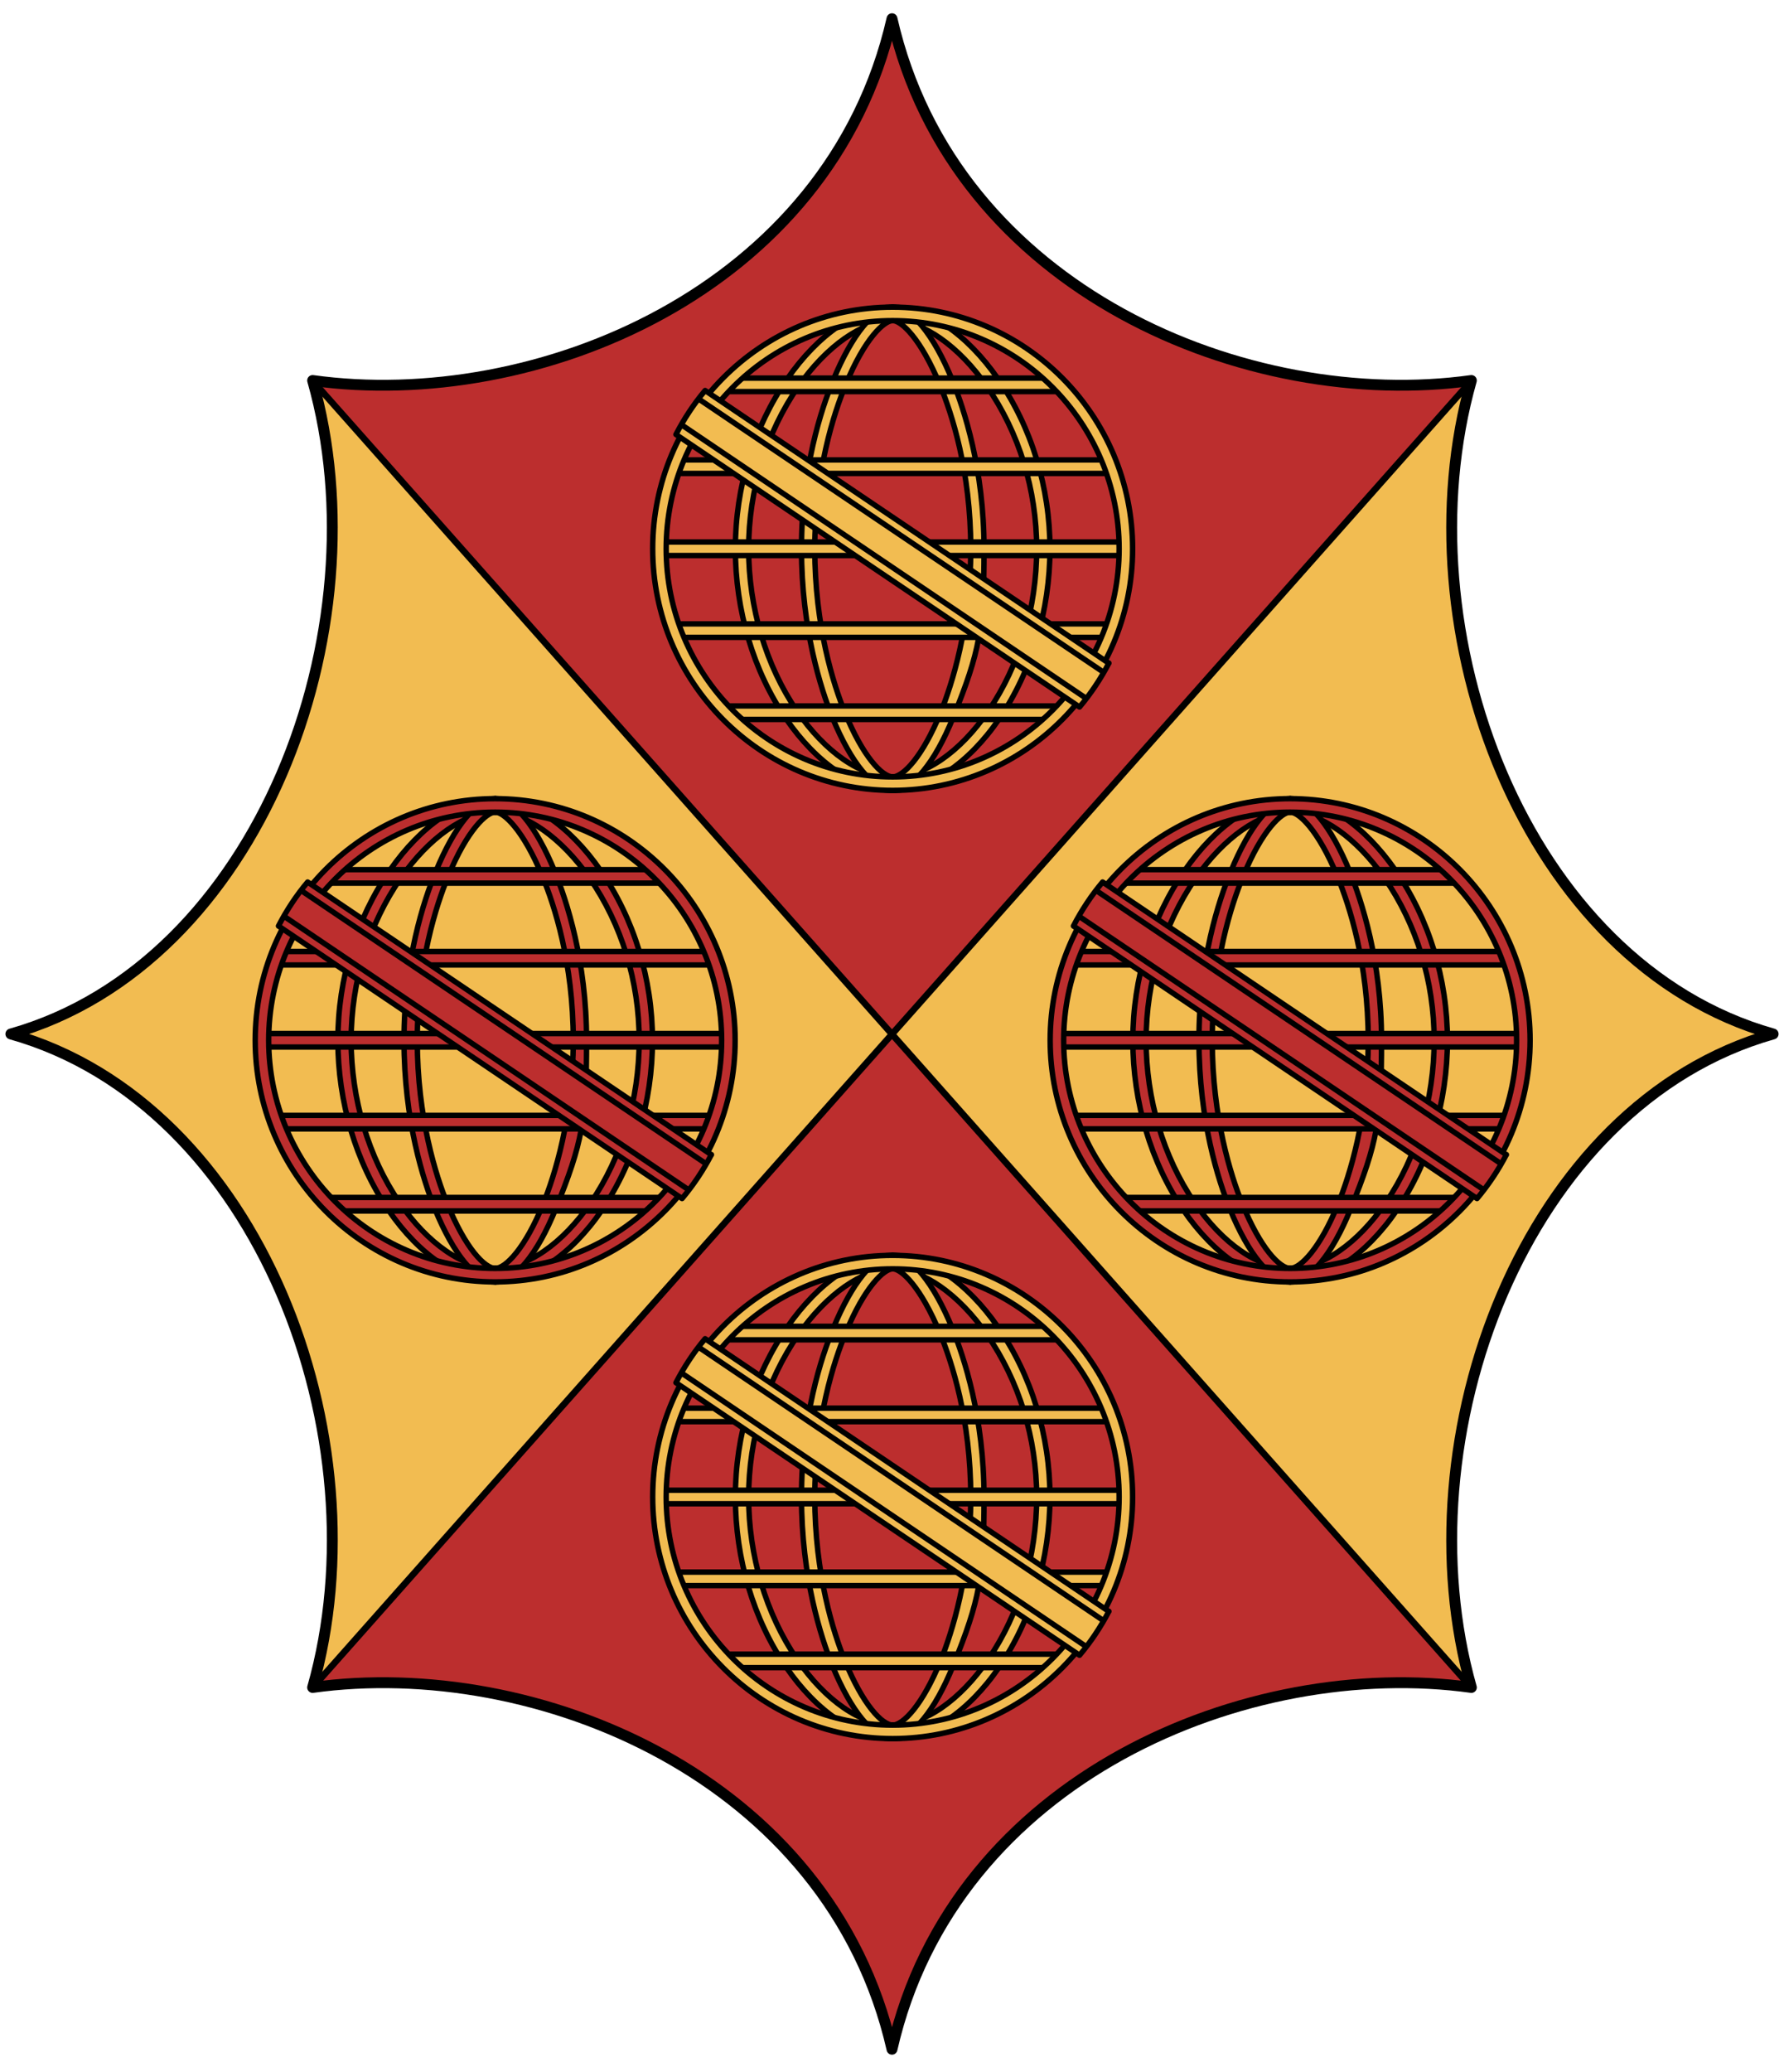 <?xml version="1.0" encoding="UTF-8"?>
<svg xmlns="http://www.w3.org/2000/svg" width="820" height="952" version="1.1" viewBox="0 0 820 952">
  <defs>
    <style>
      .cls-1, .cls-2 {
        fill: #bc2e2e;
      }

      .cls-1, .cls-2, .cls-3, .cls-4, .cls-5 {
        stroke-linejoin: round;
      }

      .cls-1, .cls-2, .cls-3, .cls-4, .cls-5, .cls-6 {
        stroke: #000;
      }

      .cls-1, .cls-3 {
        stroke-width: 3px;
      }

      .cls-2, .cls-4 {
        stroke-width: 2.5px;
      }

      .cls-3, .cls-4 {
        fill: #f2bc51;
      }

      .cls-5, .cls-6 {
        fill: none;
        stroke-width: 5px;
      }

      .cls-6 {
        stroke-miterlimit: 10;
      }
    </style>
  </defs>
  <!-- Generator: Adobe Illustrator 28.7.3, SVG Export Plug-In . SVG Version: 1.2.0 Build 164)  -->
  <g>
    <g id="Layer_4">
      <path class="cls-1" d="M676.3,174.8c-102.1,14.2-237.7-40.8-266.3-166.2-28.6,125.5-164.2,180.4-266.3,166.2,32.4,114.4-24.1,267.9-138.7,300.2,114.5,32.4,171.1,185.8,138.7,300.2,102.1-14.2,237.7,40.8,266.3,166.2,28.6-125.5,164.2-180.4,266.3-166.2-32.4-114.4,24.1-267.9,138.7-300.2-114.5-32.4-171.1-185.8-138.7-300.2Z"/>
      <path class="cls-3" d="M143.7,775.3c32.4-114.4-24.1-267.9-138.7-300.2,114.5-32.4,171.1-185.8,138.7-300.2l266.3,300.2-266.3,300.2Z"/>
      <path class="cls-3" d="M676.3,775.3c-32.4-114.4,24.1-267.9,138.7-300.2-114.5-32.4-171.1-185.8-138.7-300.2l-266.3,300.2,266.3,300.2Z"/>
      <path class="cls-6" d="M143.7,775.3"/>
      <path class="cls-6" d="M676.3,174.8"/>
      <path class="cls-6" d="M676.3,775.3"/>
      <path class="cls-6" d="M143.7,174.8"/>
      <path class="cls-5" d="M143.7,174.8c102.1,14.2,237.7-40.8,266.3-166.2,28.6,125.5,164.2,180.4,266.3,166.2-32.4,114.4,24.1,267.9,138.7,300.2-114.5,32.4-171.1,185.8-138.7,300.2-102.1-14.2-237.7,40.8-266.3,166.2-28.6-125.5-164.2-180.4-266.3-166.2,32.4-114.4-24.1-267.9-138.7-300.2,114.5-32.4,171.1-185.8,138.7-300.2Z"/>
      <g>
        <path class="cls-2" d="M593,366.9v6.2c-13.8,0-30.4,11.6-43.4,30.3-14.7,21.2-22.8,47.6-22.8,74.5s7.9,53.6,22.2,74.5c13,19,29.4,30.3,44,30.3v6.2c-16.6,0-34.9-12.3-49-32.9-15-22-23.3-49.7-23.3-78.1s8.5-55.9,23.9-78.1c14.3-20.6,32.4-32.9,48.4-32.9Z"/>
        <path class="cls-2" d="M593,366.9v6.2c-3.8,0-12.8,7.9-21.7,29.7-5.3,12.8-14.1,39.6-14.1,75.1s8.6,62.4,13.8,75.1c8.3,20.4,17.2,29.7,22.1,29.7v6.2c-8.9,0-19.2-12.5-27.8-33.5-5.3-13.1-14.2-40.6-14.2-77.5s9.1-64.2,14.6-77.5c8.6-21,18.9-33.5,27.4-33.5Z"/>
        <path class="cls-2" d="M593,366.9c16,0,34.1,12.3,48.4,32.9,15.4,22.2,23.9,49.9,23.9,78.1s-8.3,56.1-23.3,78.1c-14.1,20.6-32.4,32.9-49,32.9v-6.2c14.6,0,31-11.3,44-30.3,14.3-20.9,22.2-47.4,22.2-74.5s-8.1-53.3-22.8-74.5c-13-18.7-29.6-30.3-43.4-30.3v-6.2Z"/>
        <path class="cls-2" d="M593,366.9c8.5,0,18.8,12.5,27.4,33.5,5.4,13.3,14.6,40.9,14.6,77.5s-1.8,46.9-14.2,77.5c-8.5,21-18.9,33.5-27.8,33.5v-6.2c4.8,0,13.8-9.3,22.1-29.7,5.1-12.7,13.8-39.4,13.8-75.1s-8.8-62.3-14.1-75.1c-9-21.8-17.9-29.7-21.7-29.7v-6.2Z"/>
        <rect class="cls-2" x="515.7" y="550.1" width="153.3" height="6.2"/>
        <rect class="cls-2" x="493.5" y="512.4" width="198.2" height="6.2"/>
        <rect class="cls-2" x="517" y="399.5" width="153.3" height="6.2"/>
        <rect class="cls-2" x="494.3" y="437.1" width="198.2" height="6.2"/>
        <rect class="cls-2" x="486.9" y="474.8" width="212.9" height="6.2"/>
        <path class="cls-2" d="M593,366.9c60.8,0,110.3,49.8,110.3,111s-49.5,111-110.3,111-110.3-49.8-110.3-111,49.5-111,110.3-111ZM593,582.7c57.4,0,104.1-47,104.1-104.8s-46.7-104.8-104.1-104.8-104.1,47-104.1,104.8,46.7,104.8,104.1,104.8Z"/>
        <g>
          <path class="cls-2" d="M692.4,530.5l-185.6-125.3c-5.2,6.2-9.7,13-13.4,20.2l185.5,125.2c5.2-6.2,9.7-12.9,13.5-20.2Z"/>
          <line class="cls-2" x1="689.3" y1="534.2" x2="503.7" y2="409"/>
          <line class="cls-2" x1="495.9" y1="420.9" x2="682.6" y2="547"/>
        </g>
      </g>
      <g>
        <path class="cls-2" d="M227.6,366.9v6.2c-13.8,0-30.4,11.6-43.4,30.3-14.7,21.2-22.8,47.6-22.8,74.5s7.9,53.6,22.2,74.5c13,19,29.4,30.3,44,30.3v6.2c-16.6,0-34.9-12.3-49-32.9-15-22-23.3-49.7-23.3-78.1s8.5-55.9,23.9-78.1c14.3-20.6,32.4-32.9,48.4-32.9Z"/>
        <path class="cls-2" d="M227.6,366.9v6.2c-3.8,0-12.8,7.9-21.7,29.7-5.3,12.8-14.1,39.6-14.1,75.1s8.6,62.4,13.8,75.1c8.3,20.4,17.2,29.7,22.1,29.7v6.2c-8.9,0-19.2-12.5-27.8-33.5-5.3-13.1-14.2-40.6-14.2-77.5s9.1-64.2,14.6-77.5c8.6-21,18.9-33.5,27.4-33.5Z"/>
        <path class="cls-2" d="M227.6,366.9c16,0,34.1,12.3,48.4,32.9,15.4,22.2,23.9,49.9,23.9,78.1s-8.3,56.1-23.3,78.1c-14.1,20.6-32.4,32.9-49,32.9v-6.2c14.6,0,31-11.3,44-30.3,14.3-20.9,22.2-47.4,22.2-74.5s-8.1-53.3-22.8-74.5c-13-18.7-29.6-30.3-43.4-30.3v-6.2Z"/>
        <path class="cls-2" d="M227.6,366.9c8.5,0,18.8,12.5,27.4,33.5,5.4,13.3,14.6,40.9,14.6,77.5s-1.8,46.9-14.2,77.5c-8.5,21-18.9,33.5-27.8,33.5v-6.2c4.8,0,13.8-9.3,22.1-29.7,5.1-12.7,13.8-39.4,13.8-75.1s-8.8-62.3-14.1-75.1c-9-21.8-17.9-29.7-21.7-29.7v-6.2Z"/>
        <rect class="cls-2" x="150.3" y="550.1" width="153.3" height="6.2"/>
        <rect class="cls-2" x="128.1" y="512.4" width="198.2" height="6.2"/>
        <rect class="cls-2" x="151.6" y="399.5" width="153.3" height="6.2"/>
        <rect class="cls-2" x="128.9" y="437.1" width="198.2" height="6.2"/>
        <rect class="cls-2" x="121.5" y="474.8" width="212.9" height="6.2"/>
        <path class="cls-2" d="M227.6,366.9c60.8,0,110.3,49.8,110.3,111s-49.5,111-110.3,111-110.3-49.8-110.3-111,49.5-111,110.3-111ZM227.6,582.7c57.4,0,104.1-47,104.1-104.8s-46.7-104.8-104.1-104.8-104.1,47-104.1,104.8,46.7,104.8,104.1,104.8Z"/>
        <g>
          <path class="cls-2" d="M327,530.5l-185.6-125.3c-5.2,6.2-9.7,13-13.4,20.2l185.5,125.2c5.2-6.2,9.7-12.9,13.5-20.2Z"/>
          <line class="cls-2" x1="323.9" y1="534.2" x2="138.3" y2="409"/>
          <line class="cls-2" x1="130.5" y1="420.9" x2="317.1" y2="547"/>
        </g>
      </g>
      <g>
        <path class="cls-4" d="M410.3,141.1v6.2c-13.8,0-30.4,11.6-43.4,30.3-14.7,21.2-22.8,47.6-22.8,74.5s7.9,53.6,22.2,74.5c13,19,29.4,30.3,44,30.3v6.2c-16.6,0-34.9-12.3-49-32.9-15-22-23.3-49.7-23.3-78.1s8.5-55.9,23.9-78.1c14.3-20.6,32.4-32.9,48.4-32.9Z"/>
        <path class="cls-4" d="M410.3,141.1v6.2c-3.8,0-12.8,7.9-21.7,29.7-5.3,12.8-14.1,39.6-14.1,75.1s8.6,62.4,13.8,75.1c8.3,20.4,17.2,29.7,22.1,29.7v6.2c-8.9,0-19.2-12.5-27.8-33.5-5.3-13.1-14.2-40.6-14.2-77.5s9.1-64.2,14.6-77.5c8.6-21,18.9-33.5,27.4-33.5Z"/>
        <path class="cls-4" d="M410.3,141.1c16,0,34.1,12.3,48.4,32.9,15.4,22.2,23.9,49.9,23.9,78.1s-8.3,56.1-23.3,78.1c-14.1,20.6-32.4,32.9-49,32.9v-6.2c14.6,0,31-11.3,44-30.3,14.3-20.9,22.2-47.4,22.2-74.5s-8.1-53.3-22.8-74.5c-13-18.7-29.6-30.3-43.4-30.3v-6.2Z"/>
        <path class="cls-4" d="M410.3,141.1c8.5,0,18.8,12.5,27.4,33.5,5.4,13.3,14.6,40.9,14.6,77.5s-1.8,46.9-14.2,77.5c-8.5,21-18.9,33.5-27.8,33.5v-6.2c4.8,0,13.8-9.3,22.1-29.7,5.1-12.7,13.8-39.4,13.8-75.1s-8.8-62.3-14.1-75.1c-9-21.8-17.9-29.7-21.7-29.7v-6.2Z"/>
        <rect class="cls-4" x="333" y="324.3" width="153.3" height="6.2"/>
        <rect class="cls-4" x="310.8" y="286.6" width="198.2" height="6.2"/>
        <rect class="cls-4" x="334.3" y="173.7" width="153.3" height="6.2"/>
        <rect class="cls-4" x="311.6" y="211.3" width="198.2" height="6.2"/>
        <rect class="cls-4" x="304.2" y="249" width="212.9" height="6.2"/>
        <path class="cls-4" d="M410.3,141.1c60.8,0,110.3,49.8,110.3,111s-49.5,111-110.3,111-110.3-49.8-110.3-111,49.5-111,110.3-111ZM410.3,356.9c57.4,0,104.1-47,104.1-104.8s-46.7-104.8-104.1-104.8-104.1,47-104.1,104.8,46.7,104.8,104.1,104.8Z"/>
        <g>
          <path class="cls-4" d="M509.7,304.7l-185.6-125.3c-5.2,6.2-9.7,13-13.4,20.2l185.5,125.2c5.2-6.2,9.7-12.9,13.5-20.2Z"/>
          <line class="cls-4" x1="506.6" y1="308.4" x2="321" y2="183.2"/>
          <line class="cls-4" x1="313.2" y1="195.1" x2="499.8" y2="321.2"/>
        </g>
      </g>
      <g>
        <path class="cls-4" d="M410.3,576.7v6.2c-13.8,0-30.4,11.6-43.4,30.3-14.7,21.2-22.8,47.6-22.8,74.5s7.9,53.6,22.2,74.5c13,19,29.4,30.3,44,30.3v6.2c-16.6,0-34.9-12.3-49-32.9-15-22-23.3-49.7-23.3-78.1s8.5-55.9,23.9-78.1c14.3-20.6,32.4-32.9,48.4-32.9Z"/>
        <path class="cls-4" d="M410.3,576.7v6.2c-3.8,0-12.8,7.9-21.7,29.7-5.3,12.8-14.1,39.6-14.1,75.1s8.6,62.4,13.8,75.1c8.3,20.4,17.2,29.7,22.1,29.7v6.2c-8.9,0-19.2-12.5-27.8-33.5-5.3-13.1-14.2-40.6-14.2-77.5s9.1-64.2,14.6-77.5c8.6-21,18.9-33.5,27.4-33.5Z"/>
        <path class="cls-4" d="M410.3,576.7c16,0,34.1,12.3,48.4,32.9,15.4,22.2,23.9,49.9,23.9,78.1s-8.3,56.1-23.3,78.1c-14.1,20.6-32.4,32.9-49,32.9v-6.2c14.6,0,31-11.3,44-30.3,14.3-20.9,22.2-47.4,22.2-74.5s-8.1-53.3-22.8-74.5c-13-18.7-29.6-30.3-43.4-30.3v-6.2Z"/>
        <path class="cls-4" d="M410.3,576.7c8.5,0,18.8,12.5,27.4,33.5,5.4,13.3,14.6,40.9,14.6,77.5s-1.8,46.9-14.2,77.5c-8.5,21-18.9,33.5-27.8,33.5v-6.2c4.8,0,13.8-9.3,22.1-29.7,5.1-12.7,13.8-39.4,13.8-75.1s-8.8-62.3-14.1-75.1c-9-21.8-17.9-29.7-21.7-29.7v-6.2Z"/>
        <rect class="cls-4" x="333" y="759.9" width="153.3" height="6.2"/>
        <rect class="cls-4" x="310.8" y="722.2" width="198.2" height="6.2"/>
        <rect class="cls-4" x="334.3" y="609.3" width="153.3" height="6.2"/>
        <rect class="cls-4" x="311.6" y="646.9" width="198.2" height="6.2"/>
        <rect class="cls-4" x="304.2" y="684.6" width="212.9" height="6.2"/>
        <path class="cls-4" d="M410.3,576.7c60.8,0,110.3,49.8,110.3,111s-49.5,111-110.3,111-110.3-49.8-110.3-111,49.5-111,110.3-111ZM410.3,792.5c57.4,0,104.1-47,104.1-104.8s-46.7-104.8-104.1-104.8-104.1,47-104.1,104.8,46.7,104.8,104.1,104.8Z"/>
        <g>
          <path class="cls-4" d="M509.7,740.3l-185.6-125.3c-5.2,6.2-9.7,13-13.4,20.2l185.5,125.2c5.2-6.2,9.7-12.9,13.5-20.2Z"/>
          <line class="cls-4" x1="506.6" y1="744.1" x2="321" y2="618.8"/>
          <line class="cls-4" x1="313.2" y1="630.7" x2="499.8" y2="756.8"/>
        </g>
      </g>
    </g>
  </g>
</svg>